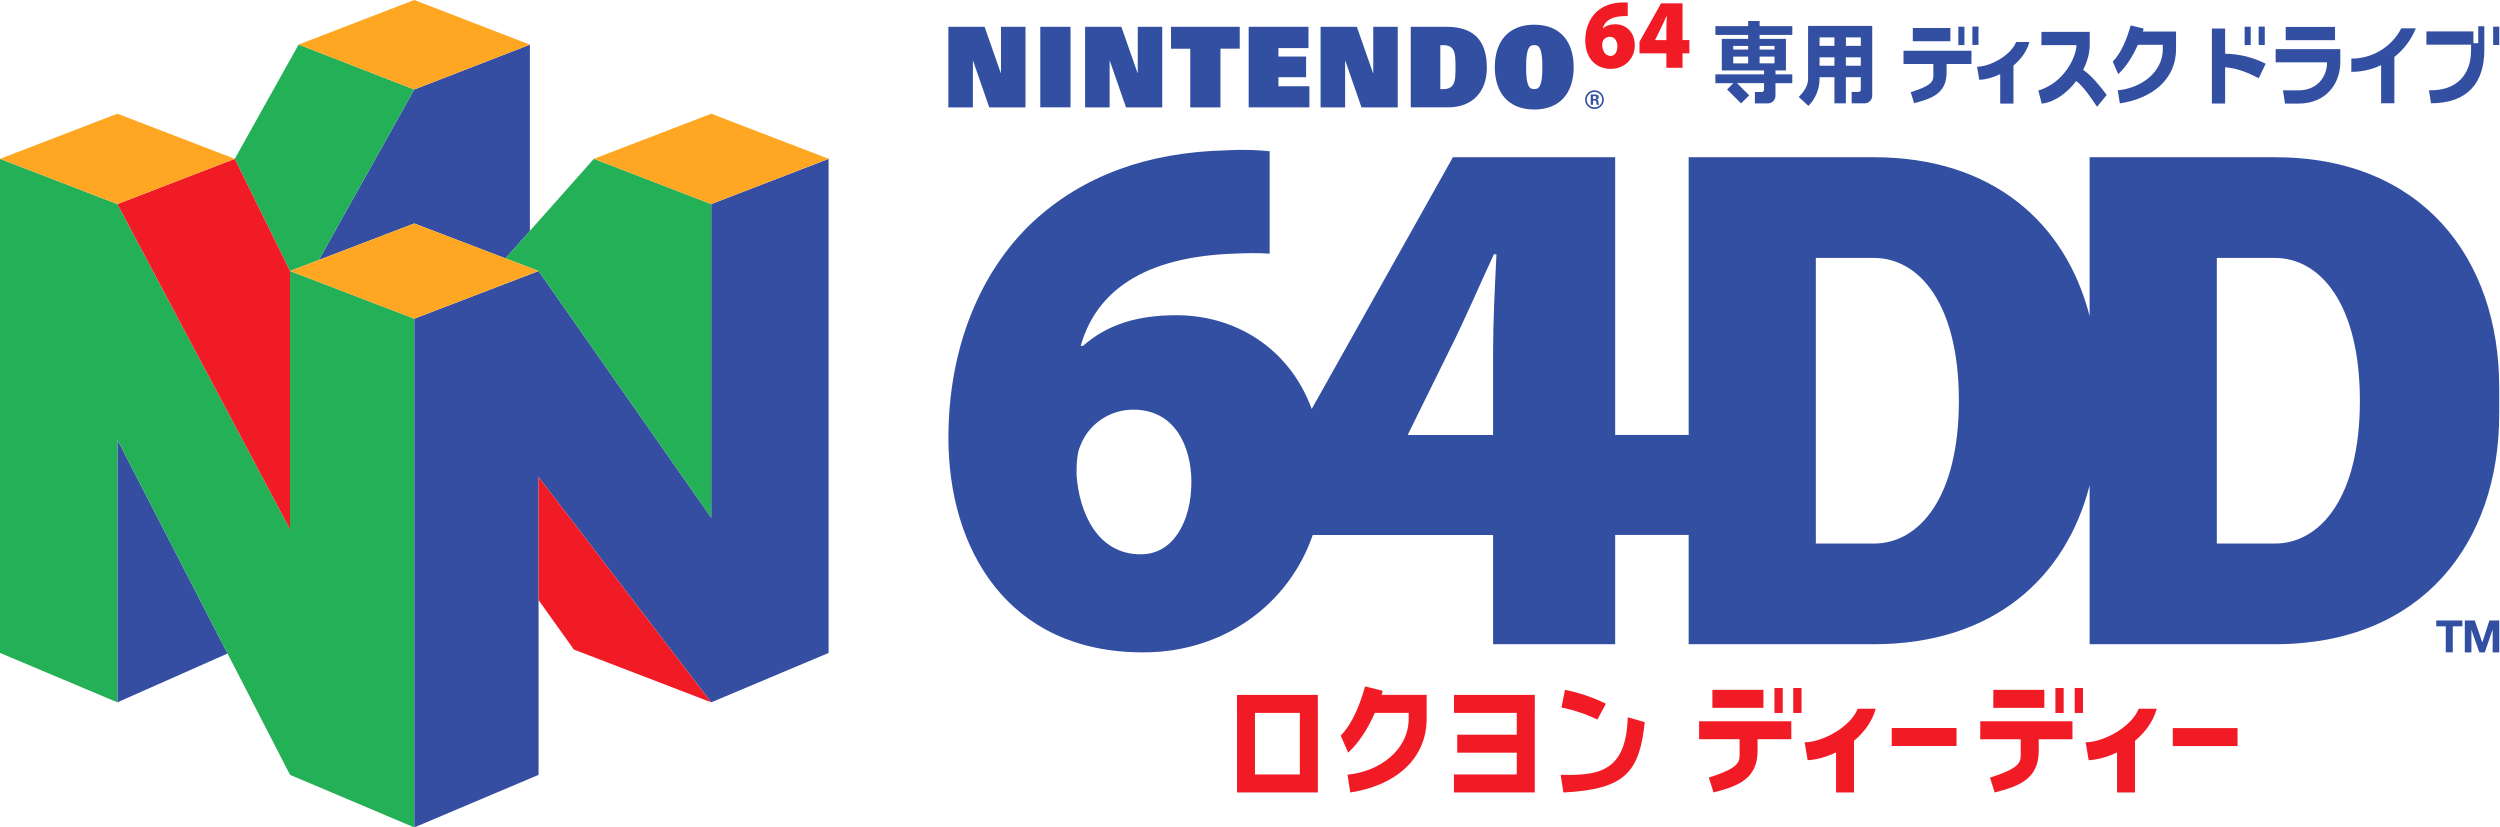 <?xml version="1.0" encoding="UTF-8" standalone="no"?>
<svg
   height="2045.851"
   width="6185.398"
   version="1.1"
   id="svg167380"
   sodipodi:docname="n64dd-jp.svg"
   inkscape:version="1.4 (86a8ad7, 2024-10-11)"
   xmlns:inkscape="http://www.inkscape.org/namespaces/inkscape"
   xmlns:sodipodi="http://sodipodi.sourceforge.net/DTD/sodipodi-0.dtd"
   xmlns="http://www.w3.org/2000/svg"
   xmlns:svg="http://www.w3.org/2000/svg">
  <defs
     id="defs167384">
		
		
		
		
	</defs>
  <sodipodi:namedview
     id="namedview167382"
     pagecolor="#ffffff"
     bordercolor="#666666"
     borderopacity="1.0"
     inkscape:pageshadow="2"
     inkscape:pageopacity="0.0"
     inkscape:pagecheckerboard="0"
     showgrid="false"
     inkscape:zoom="0.28266325"
     inkscape:cx="3470.5608"
     inkscape:cy="783.61796"
     inkscape:window-width="3840"
     inkscape:window-height="2066"
     inkscape:window-x="-11"
     inkscape:window-y="-11"
     inkscape:window-maximized="1"
     inkscape:current-layer="svg167380"
     inkscape:showpageshadow="2"
     inkscape:deskcolor="#d1d1d1" />
  <g
     id="g1"
     transform="matrix(11.151,0,0,11.151,-143.506,2272.498)">
    <g
       id="layer2_57_"
       transform="matrix(0.214,0,0,0.214,12.87,-203.797)">
			<g
   id="polygon3542_57_">
				<polygon
   class="st2"
   points="429.5,231.7 524.1,267.9 549.4,239.5 549.4,46.3 429.5,92.8 330.5,269.6 "
   id="polygon11"
   style="fill:#354ea2" />

			</g>

			<g
   id="polygon3558_57_">
				<polygon
   class="st2"
   points="429.5,330.4 558.4,281 737.4,536.8 737.4,211.6 859.1,164.7 859.1,677 737.4,728.2 558.4,494.6 558.4,803.4 429.5,857.9 "
   id="polygon12"
   style="fill:#354ea2" />

			</g>

			<g
   id="polygon3560_57_">
				<polygon
   class="st2"
   points="121.7,455.9 121.7,728.2 235.9,677.6 "
   id="polygon13"
   style="fill:#354ea2" />

			</g>

		</g>
    <g
       id="layer3_57_"
       transform="matrix(0.214,0,0,0.214,12.87,-203.797)">
			<g
   id="polygon3538_57_">
				<polygon
   class="st3"
   points="309.6,46.2 243.4,164.7 300.7,281 330.5,269.6 429.5,92.8 "
   id="polygon14"
   style="fill:#23b057" />

			</g>

			<g
   id="polygon3540_57_">
				<polygon
   class="st3"
   points="558.4,281 524.1,267.9 615.7,164.7 737.4,211.6 737.4,536.8 "
   id="polygon15"
   style="fill:#23b057" />

			</g>

			<g
   id="polygon3552_57_">
				<polygon
   class="st3"
   points="121.7,455.9 300.7,803.4 429.5,857.9 429.5,330.4 300.7,281 300.7,548.8 121.7,211.6 0,164.7 0,677 121.7,728.2 "
   id="polygon16"
   style="fill:#23b057" />

			</g>

		</g>
    <g
       id="layer4_57_"
       transform="matrix(0.214,0,0,0.214,12.87,-203.797)">
			<g
   id="polygon3554_57_">
				<polygon
   class="st1"
   points="121.7,211.6 243.4,164.7 300.7,281 300.7,548.8 "
   id="polygon17"
   style="fill:#f01b25" />

			</g>

			<g
   id="polygon3556_57_">
				<polygon
   class="st1"
   points="558.4,622.2 595,673.5 737.4,728.2 558.4,494.6 "
   id="polygon18"
   style="fill:#f01b25" />

			</g>

		</g>
    <g
       id="layer5_57_"
       transform="matrix(0.214,0,0,0.214,12.87,-203.797)">
			<g
   id="polygon3544_57_">
				<polygon
   class="st4"
   points="300.7,281 429.5,231.7 558.4,281 429.5,330.4 "
   id="polygon19"
   style="fill:#ffa623" />

			</g>

			<g
   id="polygon3546_57_">
				<polygon
   class="st4"
   points="859.1,164.7 737.4,211.6 615.7,164.7 737.4,117.9 "
   id="polygon20"
   style="fill:#ffa623" />

			</g>

			<g
   id="polygon3548_57_">
				<polygon
   class="st4"
   points="243.4,164.7 121.7,211.6 0,164.7 121.7,117.9 "
   id="polygon21"
   style="fill:#ffa623" />

			</g>

			<g
   id="polygon3550_57_">
				<polygon
   class="st4"
   points="309.6,46.2 429.5,92.8 549.4,46.3 429.5,0 "
   id="polygon22"
   style="fill:#ffa623" />

			</g>

		</g>
  </g>
  <g
     transform="matrix(1.333,0,0,-1.333,2346.401,1961.455)"
     id="g10">
    <g
       transform="scale(0.1)"
       id="g12">
      <path
         id="path14"
         style="fill:#334fa2;fill-opacity:1;fill-rule:nonzero;stroke:none"
         d="m 11992.5,12721.7 c -79.5,0 -143.2,64.6 -143.2,143.3 0,78.8 64.5,143.2 143.2,143.2 78.8,0 143.2,-64.4 143.2,-143.2 0.8,-79.5 -63.7,-143.3 -143.2,-143.3 m 0,317.3 c -96,0 -174,-78 -174,-174 0,-96 78,-174 174,-174 96,0 174,78 174,174 0,95.2 -78,174 -174,174 z" />
      <path
         id="path16"
         style="fill:#334fa2;fill-opacity:1;fill-rule:nonzero;stroke:none"
         d="m 11964,12878.5 h 33.7 c 18.8,0 28.6,9 28.6,27 0,17.2 -10.6,24 -28.6,24.7 h -33.7 v -51.7 m 0,-108.8 h -40.5 v 190.5 h 81.7 c 32.3,0 66.8,-10.5 66.8,-49.5 0,-25.5 -16.5,-41.2 -39.7,-46.5 31.5,-3.7 31.5,-23.2 34.5,-49.5 1.4,-12.7 3.7,-34.5 11.2,-45 h -45 c -3.7,17.3 -5.3,33.8 -7.5,51 -1.5,11.3 -3.7,25.6 -17.3,26.3 h -42.7 z" />
      <g
         transform="scale(1.724)"
         id="g18">
        <path
           id="path20"
           style="fill:#334fa2;fill-opacity:1;fill-rule:nonzero;stroke:none"
           d="m 16121.6,1791.92 h -103 v 63.5 h 281.4 v -63.5 h -103.1 v -280.15 h -75.7 z" />
      </g>
      <g
         transform="scale(1.766)"
         id="g22">
        <path
           id="path24"
           style="fill:#334fa2;fill-opacity:1;fill-rule:nonzero;stroke:none"
           d="m 15939.1,1811.05 h 103.6 l 78.5,-230.56 h 0.9 l 74.3,230.56 h 103.6 v -335.43 h -69.2 v 237.77 h -0.9 l -82.3,-237.77 h -56.9 l -82.4,235.23 h -0.9 v -235.23 h -69.2 v 335.43 z" />
      </g>
      <path
         id="path26"
         style="fill:#334fa2;fill-opacity:1;fill-rule:nonzero;stroke:none"
         d="m 14454,13054.7 259.5,-259.5 150,150 -225.8,225.8 h 501.8 v -123 c 0,-22.5 -18,-40.5 -40.5,-40.5 h -129 v -212.3 h 240 c 78,0 141.8,63.8 141.8,141.8 v 233.2 h 312 v 164.3 h -311.3 v 72.7 h 193.5 v 585.8 h -489 v 72.7 h 607.5 V 14230 H 15057 v 95.2 h -212.2 v -95.2 h -608.3 v -164.3 h 608.3 v -72.7 h -489.1 v -585.8 h 784.5 v -72.7 h -903.7 v -164.3 h 333 z m 879.8,483.8 h -276.758 v 126.012 h 276.758 z m 0,257.2 h -276.758 v 65.977 h 276.758 z m -489,0 h -276.758 v 65.977 h 276.758 z m -276.8,-131.2 h 276.758 v -126.012 H 14568 Z" />
      <g
         transform="scale(1.052)"
         id="g28">
        <path
           id="path30"
           style="fill:#334fa2;fill-opacity:1;fill-rule:nonzero;stroke:none"
           d="m 15370.9,12598.9 v 26.3 h 262.4 v -461.3 h 201.8 v 461.3 h 263.1 v -221 c 0,-21.4 -17.1,-38.5 -38.5,-38.5 h -122.6 v -201.8 h 228.1 c 74.2,0 134.8,60.6 134.8,134.8 v 1230.7 h -1131.6 v -931.2 c 0.7,-126.3 -75.6,-231.8 -164.7,-321.7 47.8,-47 122.7,-110.5 170.4,-157.5 126.9,127.6 197.5,300.2 196.8,479.9 z m 0,228.1 v 149.1 h 262.4 V 12827 Z m 728,350.8 h -263.1 v 149.8 h 263.1 z m -465.6,0 h -262.4 v 149.8 h 262.4 z m 201.8,-350.8 v 149.1 h 263.1 V 12827 Z" />
      </g>
      <g
         transform="scale(1.157)"
         id="g32">
        <path
           id="path34"
           style="fill:#334fa2;fill-opacity:1;fill-rule:nonzero;stroke:none"
           d="m 16202.1,12289.5 h 97.9 v -294.8 h -97.9" />
      </g>
      <g
         transform="scale(1.173)"
         id="g36">
        <path
           id="path38"
           style="fill:#334fa2;fill-opacity:1;fill-rule:nonzero;stroke:none"
           d="m 16203.5,12124.7 h 96.5 v -290.9 h -96.5" />
      </g>
      <g
         transform="scale(1.5)"
         id="g40">
        <path
           id="path42"
           style="fill:#334fa2;fill-opacity:1;fill-rule:nonzero;stroke:none"
           d="m 15798.5,8977.32 c 145,-10 283.5,-67 416,-135.49 25,48.49 60.5,130.49 85.5,179 -156,80.49 -328,121.97 -501.5,123.97 v 311.98 h -164 v -927.91 h 164 z" />
      </g>
      <g
         transform="scale(1.579)"
         id="g44">
        <path
           id="path46"
           style="fill:#334fa2;fill-opacity:1;fill-rule:nonzero;stroke:none"
           d="M 15720.3,9002.53 H 16300 V 8846.7 h -579.7" />
      </g>
      <g
         transform="scale(1.671)"
         id="g48">
        <path
           id="path50"
           style="fill:#334fa2;fill-opacity:1;fill-rule:nonzero;stroke:none"
           d="m 15914.4,7658.58 h 147.2 v 514.45 c 103.7,81.72 187.2,190.34 238.4,318.28 h -161.6 c -106.4,-205.61 -319.6,-337.13 -554.9,-336.23 v -147.24 c 116.8,-0.46 229.4,26.03 330.9,74.07 z" />
      </g>
      <g
         transform="scale(1.141)"
         id="g52">
        <path
           id="path54"
           style="fill:#334fa2;fill-opacity:1;fill-rule:nonzero;stroke:none"
           d="m 15688.8,12441 h 611.2 v -215.6 h -611.2" />
      </g>
      <g
         transform="scale(1.231)"
         id="g56">
        <path
           id="path58"
           style="fill:#334fa2;fill-opacity:1;fill-rule:nonzero;stroke:none"
           d="m 15544.1,10748.9 c 100.5,5.5 210.8,35.9 315.5,87.1 v -445.2 h 199.8 v 574.3 c 113.3,94.4 202.9,216.2 240.6,355.1 -66.4,0 -133.4,0 -199.8,0 -86.5,-211.3 -401.4,-372.7 -589.6,-372.7 z" />
      </g>
      <g
         transform="scale(1.319)"
         id="g60">
        <path
           id="path62"
           style="fill:#334fa2;fill-opacity:1;fill-rule:nonzero;stroke:none"
           d="m 15338.2,9881.03 c 4.6,-16.49 44.4,-172.25 47.2,-183.61 181.3,19.89 358.1,149.51 485.4,318.28 109.8,-85.23 200.7,-226.21 293.3,-362.04 l 135.9,165.41 c -98.9,132.42 -211.4,272.23 -331.4,353.53 58,114.9 92.7,236.5 92.7,348.5 v 186.4 h -679.9 v -186.4 h 493.4 c -0.6,-144.4 -154,-521.29 -536.6,-640.07 z" />
      </g>
      <g
         transform="scale(1.483)"
         id="g64">
        <path
           id="path66"
           style="fill:#334fa2;fill-opacity:1;fill-rule:nonzero;stroke:none"
           d="m 16223.7,9587.75 h 76.3 v -230.03 h -76.3" />
      </g>
      <g
         transform="scale(1.499)"
         id="g68">
        <path
           id="path70"
           style="fill:#334fa2;fill-opacity:1;fill-rule:nonzero;stroke:none"
           d="m 16224.4,9487.1 h 75.6 v -227.61 h -75.6" />
      </g>
      <g
         transform="scale(1.766)"
         id="g72">
        <path
           id="path74"
           style="fill:#334fa2;fill-opacity:1;fill-rule:nonzero;stroke:none"
           d="m 16235.9,8052.06 h 64.1 v -192.77 h -64.1" />
      </g>
      <g
         transform="scale(1.585)"
         id="g76">
        <path
           id="path78"
           style="fill:#334fa2;fill-opacity:1;fill-rule:nonzero;stroke:none"
           d="m 15808,8225.59 h -179.3 l 24.1,-155.15 h 155.2 c 329.3,0 492,237.94 492,484.91 v 153.28 h -756.9 v -155.18 h 601.7 c -0.9,-168.41 -112.1,-327.86 -336.8,-327.86 z" />
      </g>
      <g
         transform="scale(1.398)"
         id="g80">
        <path
           id="path82"
           style="fill:#334fa2;fill-opacity:1;fill-rule:nonzero;stroke:none"
           d="m 15792.5,9930.48 h 331 v -54.18 h 0.5 c 0,-313.31 -290.2,-521.48 -598.2,-549.89 8.6,-61.7 18.8,-122.87 27.4,-173.83 433.5,66 746.8,320.27 746.8,723.72 h -0.6 v 230.2 h -440.9 c 4.3,13.4 8,26.2 11.7,39.1 l -173.2,42.9 c -45.1,-162 -118.6,-360.48 -237.7,-480.66 l 72.4,-166.84 c 107.9,100.31 195.9,242.48 260.8,389.48 z" />
      </g>
      <g
         transform="scale(1.749)"
         id="g84">
        <path
           id="path86"
           style="fill:#334fa2;fill-opacity:1;fill-rule:nonzero;stroke:none"
           d="m 16159.3,7882.48 c 0,-267.63 -157.4,-427.2 -424.6,-427.2 0,0 0,0 -21.9,0 0,0 19.3,-124.39 21.5,-138.11 389.4,0 565.7,220.03 565.7,564.89 v 252.21 h -64.8 v -179.72 h -51 v 125.24 h -498.8 v -140.68 h 473.9 z" />
      </g>
      <path
         id="path88"
         style="fill:#334fa2;fill-opacity:1;fill-rule:nonzero;stroke:none"
         d="m 455.23,13585 h 3.75 l 300,-863.3 h 672.78 v 1495.5 H 976.48 v -858 h -3.75 l -300,858 H 0 v -1495.5 h 455.23 z" />
      <path
         id="path90"
         style="fill:#334fa2;fill-opacity:1;fill-rule:nonzero;stroke:none"
         d="m 2993.24,13585 h 3.75 l 300,-863.3 h 672.78 v 1495.5 h -454.54 v -858 h -3.75 l -300.74,858 h -672.73 v -1495.5 h 455.23 z" />
      <path
         id="path92"
         style="fill:#334fa2;fill-opacity:1;fill-rule:nonzero;stroke:none"
         d="m 7364.26,13585 h 3.75 l 300,-863.3 h 672.73 v 1495.5 h -454.49 v -858 h -4.49 l -300,858 h -672.78 v -1495.5 h 455.28 z" />
      <path
         id="path94"
         style="fill:#334fa2;fill-opacity:1;fill-rule:nonzero;stroke:none"
         d="m 1706.25,12722.5 h 561.02 v 1494.73 h -561.02 z" />
      <path
         id="path96"
         style="fill:#334fa2;fill-opacity:1;fill-rule:nonzero;stroke:none"
         d="m 4489.49,12721.7 h 561.02 v 1089 h 357.73 v 406.5 H 4132.5 v -406.5 h 356.99 z" />
      <path
         id="path98"
         style="fill:#334fa2;fill-opacity:1;fill-rule:nonzero;stroke:none"
         d="m 9994.49,13453.8 c 0,442.5 -180.74,763.4 -747.73,763.4 h -664.49 v -1494.7 h 698.24 c 435.74,0 713.98,279.7 713.98,731.3 z m -863.24,-393.1 v 815.3 h 54.77 c 90.74,0 150.74,-27.8 185.97,-87.8 36.76,-62.2 41.25,-175.5 41.25,-320.2 0,-144 -3.75,-257.3 -41.25,-319.5 -35.23,-60 -95.97,-87.8 -185.97,-87.8 z" />
      <path
         id="path100"
         style="fill:#334fa2;fill-opacity:1;fill-rule:nonzero;stroke:none"
         d="m 10874.3,12682 c 488.9,0 732,320.2 732,786.8 0,466.4 -243.8,787.5 -732,787.5 -489.1,0 -732,-321.1 -732,-787.5 0,-465.8 243.7,-786.8 732,-786.8 z m 0,1195.5 c 90,0 150.7,-51 150.7,-408.7 0,-366.1 -64.5,-408.1 -150.7,-408.1 -86.3,0 -151.6,42.8 -150.8,408.1 0,358.4 60.8,408.7 150.8,408.7 z" />
      <path
         id="path102"
         style="fill:#f01b25;fill-opacity:1;fill-rule:nonzero;stroke:none"
         d="m 12299.3,13436.5 c 252,0 440.9,190.5 440.9,435.7 0,255.8 -171.7,392.3 -359.2,392.3 -97.5,0 -171,-24 -229.5,-75.7 h -6 c 32.2,113.9 127.5,214.4 364.5,225.7 40.5,2.2 69.8,3 99,0.7 l 1.5,251.3 c -24,2.3 -55.5,5.2 -106.5,2.3 -193.5,-4.6 -351.7,-61.6 -474.7,-175.6 -129.1,-120.7 -207.8,-308.2 -207.8,-530.2 0,-272.3 144.8,-526.5 477.8,-526.5 z m -153.8,507.7 c 18.8,48.8 68.3,87.8 130.5,87.8 102.8,0 141,-92.3 141.7,-177 0,-99.8 -46.4,-178.5 -123.7,-178.5 -105.8,-0.8 -151.5,99.8 -158.3,195.7 0,36 2.3,57 9.8,72 z" />
      <path
         id="path104"
         style="fill:#f01b25;fill-opacity:1;fill-rule:nonzero;stroke:none"
         d="m 13326.8,13456 h 300 v 268.5 h 126.7 v 246 h -126.7 v 682.5 h -398.3 l -400.5,-713.3 v -215.2 h 498.8 z m -210,514.5 1.4,3.7 98.3,198.8 c 42,83.3 74.2,159.7 111.7,240.8 h 6.8 c -3.7,-84.1 -8.2,-162.8 -8.2,-238.6 v -205.5 z" />
      <path
         id="path106"
         style="fill:#334fa2;fill-opacity:1;fill-rule:nonzero;stroke:none"
         d="m 6701.25,13114 h -575.23 v 167.3 h 513.75 v 383.9 h -513.75 v 156.8 h 557.96 v 395.2 h -1110 v -1495.5 h 1127.27 z" />
      <path
         id="path108"
         style="fill:#f01b25;fill-opacity:1;fill-rule:nonzero;stroke:none"
         d="m 15333,1481.48 h 153.75 V 1945 H 15333 Z" />
      <path
         id="path110"
         style="fill:#f01b25;fill-opacity:1;fill-rule:nonzero;stroke:none"
         d="m 15681.8,1481.48 h 153.75 V 1945 h -153.75 z" />
      <path
         id="path112"
         style="fill:#f01b25;fill-opacity:1;fill-rule:nonzero;stroke:none"
         d="m 13934.3,993.98 h 751.4 V 779.492 c 0,-190.512 47.3,-301.523 -570,-497.262 L 14202,6.25 c 453,116.25 817.5,249.73 817.5,773.242 V 993.98 h 626.2 v 333.75 h -1711.4 z" />
      <g
         transform="scale(1.148)"
         id="g114">
        <path
           id="path116"
           style="fill:#f01b25;fill-opacity:1;fill-rule:nonzero;stroke:none"
           d="M 15252.7,1046.79 H 16300 V 756.066 h -1047.3" />
      </g>
      <path
         id="path118"
         style="fill:#f01b25;fill-opacity:1;fill-rule:nonzero;stroke:none"
         d="m 14181,1576.72 h 947.23 v 333.75 H 14181 Z" />
      <path
         id="path120"
         style="fill:#f01b25;fill-opacity:1;fill-rule:nonzero;stroke:none"
         d="m 9384.77,1482.97 h 1165.43 v -405 H 9444.77 V 744.219 H 10550.2 V 340 H 9383.98 V 6.25 H 10884 v 1476.72 h 0.8 v 333.75 H 9384.77 Z" />
      <path
         id="path122"
         style="fill:#f01b25;fill-opacity:1;fill-rule:nonzero;stroke:none"
         d="m 6857.27,1816.72 h -1500 v -333.75 h 0.74 V 6.25 h 1500 v 1587.73 h -0.74 z M 5691.02,1482.97 h 832.5 V 340 h -832.5 z" />
      <g
         transform="scale(1.056)"
         id="g124">
        <path
           id="path126"
           style="fill:#f01b25;fill-opacity:1;fill-rule:nonzero;stroke:none"
           d="m 15050.1,887.202 53.3,-314.606 c 159,8.54 333.8,56.812 499.2,137.768 V 5.918 h 316 V 914.165 c 179,149.875 321,342.315 381.4,563.155 -105.1,0 -210.9,0 -316,0 -137.8,-335.17 -636.3,-590.118 -933.9,-590.118 z" />
      </g>
      <path
         id="path128"
         style="fill:#f01b25;fill-opacity:1;fill-rule:nonzero;stroke:none"
         d="m 11364.8,333.242 c 0,0 45.7,-295.512 50.9,-327.773 C 12573,62.5 12828,392.5 12925.5,1310.47 l -315,91.52 c -21,-605.271 -199.5,-893.24 -556.5,-1008.01 -171,-54.761 -434.2,-69.761 -689.2,-60.738 z" />
      <g
         transform="scale(1.27)"
         id="g130">
        <path
           id="path132"
           style="fill:#f01b25;fill-opacity:1;fill-rule:nonzero;stroke:none"
           d="m 16179,1531.07 h 121 V 1166.2 h -121" />
      </g>
      <g
         transform="scale(1.292)"
         id="g134">
        <path
           id="path136"
           style="fill:#f01b25;fill-opacity:1;fill-rule:nonzero;stroke:none"
           d="m 16181,1505.76 h 119 v -358.84 h -119" />
      </g>
      <g
         transform="scale(1.28)"
         id="g138">
        <path
           id="path140"
           style="fill:#f01b25;fill-opacity:1;fill-rule:nonzero;stroke:none"
           d="m 14963,775.933 h 587 V 608.369 c 0,-148.827 37,-235.551 -445.3,-388.473 L 15172.1,4.272 C 15526,95.088 15810.8,199.389 15810.8,608.369 v 167.564 h 489.2 v 260.727 h -1337 z" />
      </g>
      <g
         transform="scale(1.468)"
         id="g142">
        <path
           id="path144"
           style="fill:#f01b25;fill-opacity:1;fill-rule:nonzero;stroke:none"
           d="M 15481.2,817.966 H 16300 V 590.655 h -818.8" />
      </g>
      <g
         transform="scale(1.248)"
         id="g146">
        <path
           id="path148"
           style="fill:#f01b25;fill-opacity:1;fill-rule:nonzero;stroke:none"
           d="m 15541.2,1530.44 h 758.8 v -267.36 h -758.8" />
      </g>
      <g
         transform="scale(1.376)"
         id="g150">
        <path
           id="path152"
           style="fill:#f01b25;fill-opacity:1;fill-rule:nonzero;stroke:none"
           d="m 15341,680.772 c 0,0 39.7,-235.955 40.8,-241.405 122.1,6.554 255.6,43.593 382.5,105.177 V 4.541 h 242.5 V 700.926 c 137.9,115.535 246.9,263.201 293.2,432.664 -80.7,0 -161.9,0 -242.5,0 -105.7,-257.188 -488.3,-452.818 -716.5,-452.818 z" />
      </g>
      <path
         id="path154"
         style="fill:#f01b25;fill-opacity:1;fill-rule:nonzero;stroke:none"
         d="m 8063.24,1892.5 -329.26,81.72 c -85.46,-308.24 -225.74,-684.73 -451.48,-912.74 6.76,-15 138.01,-317.261 138.01,-317.261 205.51,189.761 372.73,459.021 495,738.751 h 628.47 v -103.48 c 0,-594.021 -551.25,-989.26 -1135.46,-1043.24 0,0 47.22,-306.019 50.97,-330.781 C 8283.01,130.742 8877.73,613.75 8877.73,1379.49 v 437.23 h -836.99 c 7.5,25.51 15,51.01 22.5,75.78 z" />
      <path
         id="path156"
         style="fill:#f01b25;fill-opacity:1;fill-rule:nonzero;stroke:none"
         d="m 12204.8,1653.24 c -241.6,117.74 -496.6,204.73 -759.8,257.23 -21.8,-109.49 -43.5,-218.24 -65.2,-327.74 230.9,-46.48 455.2,-121.48 666.7,-224.25 z" />
      <g
         transform="matrix(1.766,0,0,1.766,-2.8591785e-7,-0.005)"
         id="g158">
        <path
           id="path160"
           style="fill:#334fa2;fill-opacity:1;fill-rule:nonzero;stroke:none"
           d="M 13941.4,6679.77 H 11994.7 V 5010.29 c -250.5,976.56 -1017.8,1669.48 -2267.77,1669.48 H 7780.61 V 3760.72 H 7008.27 V 6680.21 H 5303.13 L 3818.77,4033.73 c -237.36,647.08 -809.71,985.48 -1421.96,985.48 -419.06,0 -730.3,-101.49 -981.64,-321.83 h -24.22 c 139.28,487.83 547.72,918.37 1560.79,966.78 174.53,8.07 297.21,11.04 425.03,2.12 v 1076.34 c -104.47,9.77 -235.22,21.22 -455.17,9.77 C 2091.52,6732 1415.17,6486.58 888.677,6000.43 337.131,5482.87 0.418,4679.53 0.418,3730.58 c 0,-1166.77 620.768,-2255.42 2046.522,-2255 851.31,0 1531.93,506.55 1782.86,1233.86 h 1895.37 v -1148.1 l 1283.1,0.44 v 1148.08 h 772.34 V 1561.34 h 1946.32 c 1249.97,0 2017.27,692.94 2267.77,1669.5 V 1561.34 H 13941 c 1551.4,0 2358.6,1067.43 2358.6,2419.32 v 280.23 c 0.4,1351.9 -807.2,2418.88 -2358.2,2418.88 z M 2026.58,2506.49 h -6.82 c -448.36,0 -644.93,430.1 -672.97,838.99 0,151.99 11.9,242.43 42.04,305.7 78.13,206.35 288.72,375.35 556.21,375.35 441.57,0 607.16,-393.61 609.29,-756.22 0,-428.83 -197.86,-763.82 -527.75,-763.82 z M 5725.17,4640.48 V 3760.3 h -895.46 l 5.53,16.14 420.34,852.56 c 179.17,356.24 317.16,684.87 477.67,1030.49 h 27.15 c -16.99,-356.23 -35.23,-694.62 -35.23,-1019.01 z M 9726.93,2619.43 h -609.7 v 3001.85 h 609.7 c 480.17,0 893.77,-487.86 893.77,-1500.93 0,-1013.06 -413.6,-1500.92 -893.77,-1500.92 z m 4214.47,0 h -609.7 v 3001.85 h 609.7 c 480.2,0 893.8,-487.86 893.8,-1500.93 0,-1013.06 -413.6,-1500.92 -893.8,-1500.92 z" />
      </g>
      <g
         transform="scale(1.165)"
         id="g162">
        <path
           id="path164"
           style="fill:#334fa2;fill-opacity:1;fill-rule:nonzero;stroke:none"
           d="M 15217.4,11822.2 V 11611 h 475.3 v -135.3 c 0,-120.4 30.2,-190.7 -360.7,-314.3 l 54.7,-174.5 c 286.6,73.4 517.2,157.8 517.2,488.8 v 135.3 h 396.1 v 211.2 z" />
      </g>
    </g>
  </g>
</svg>
